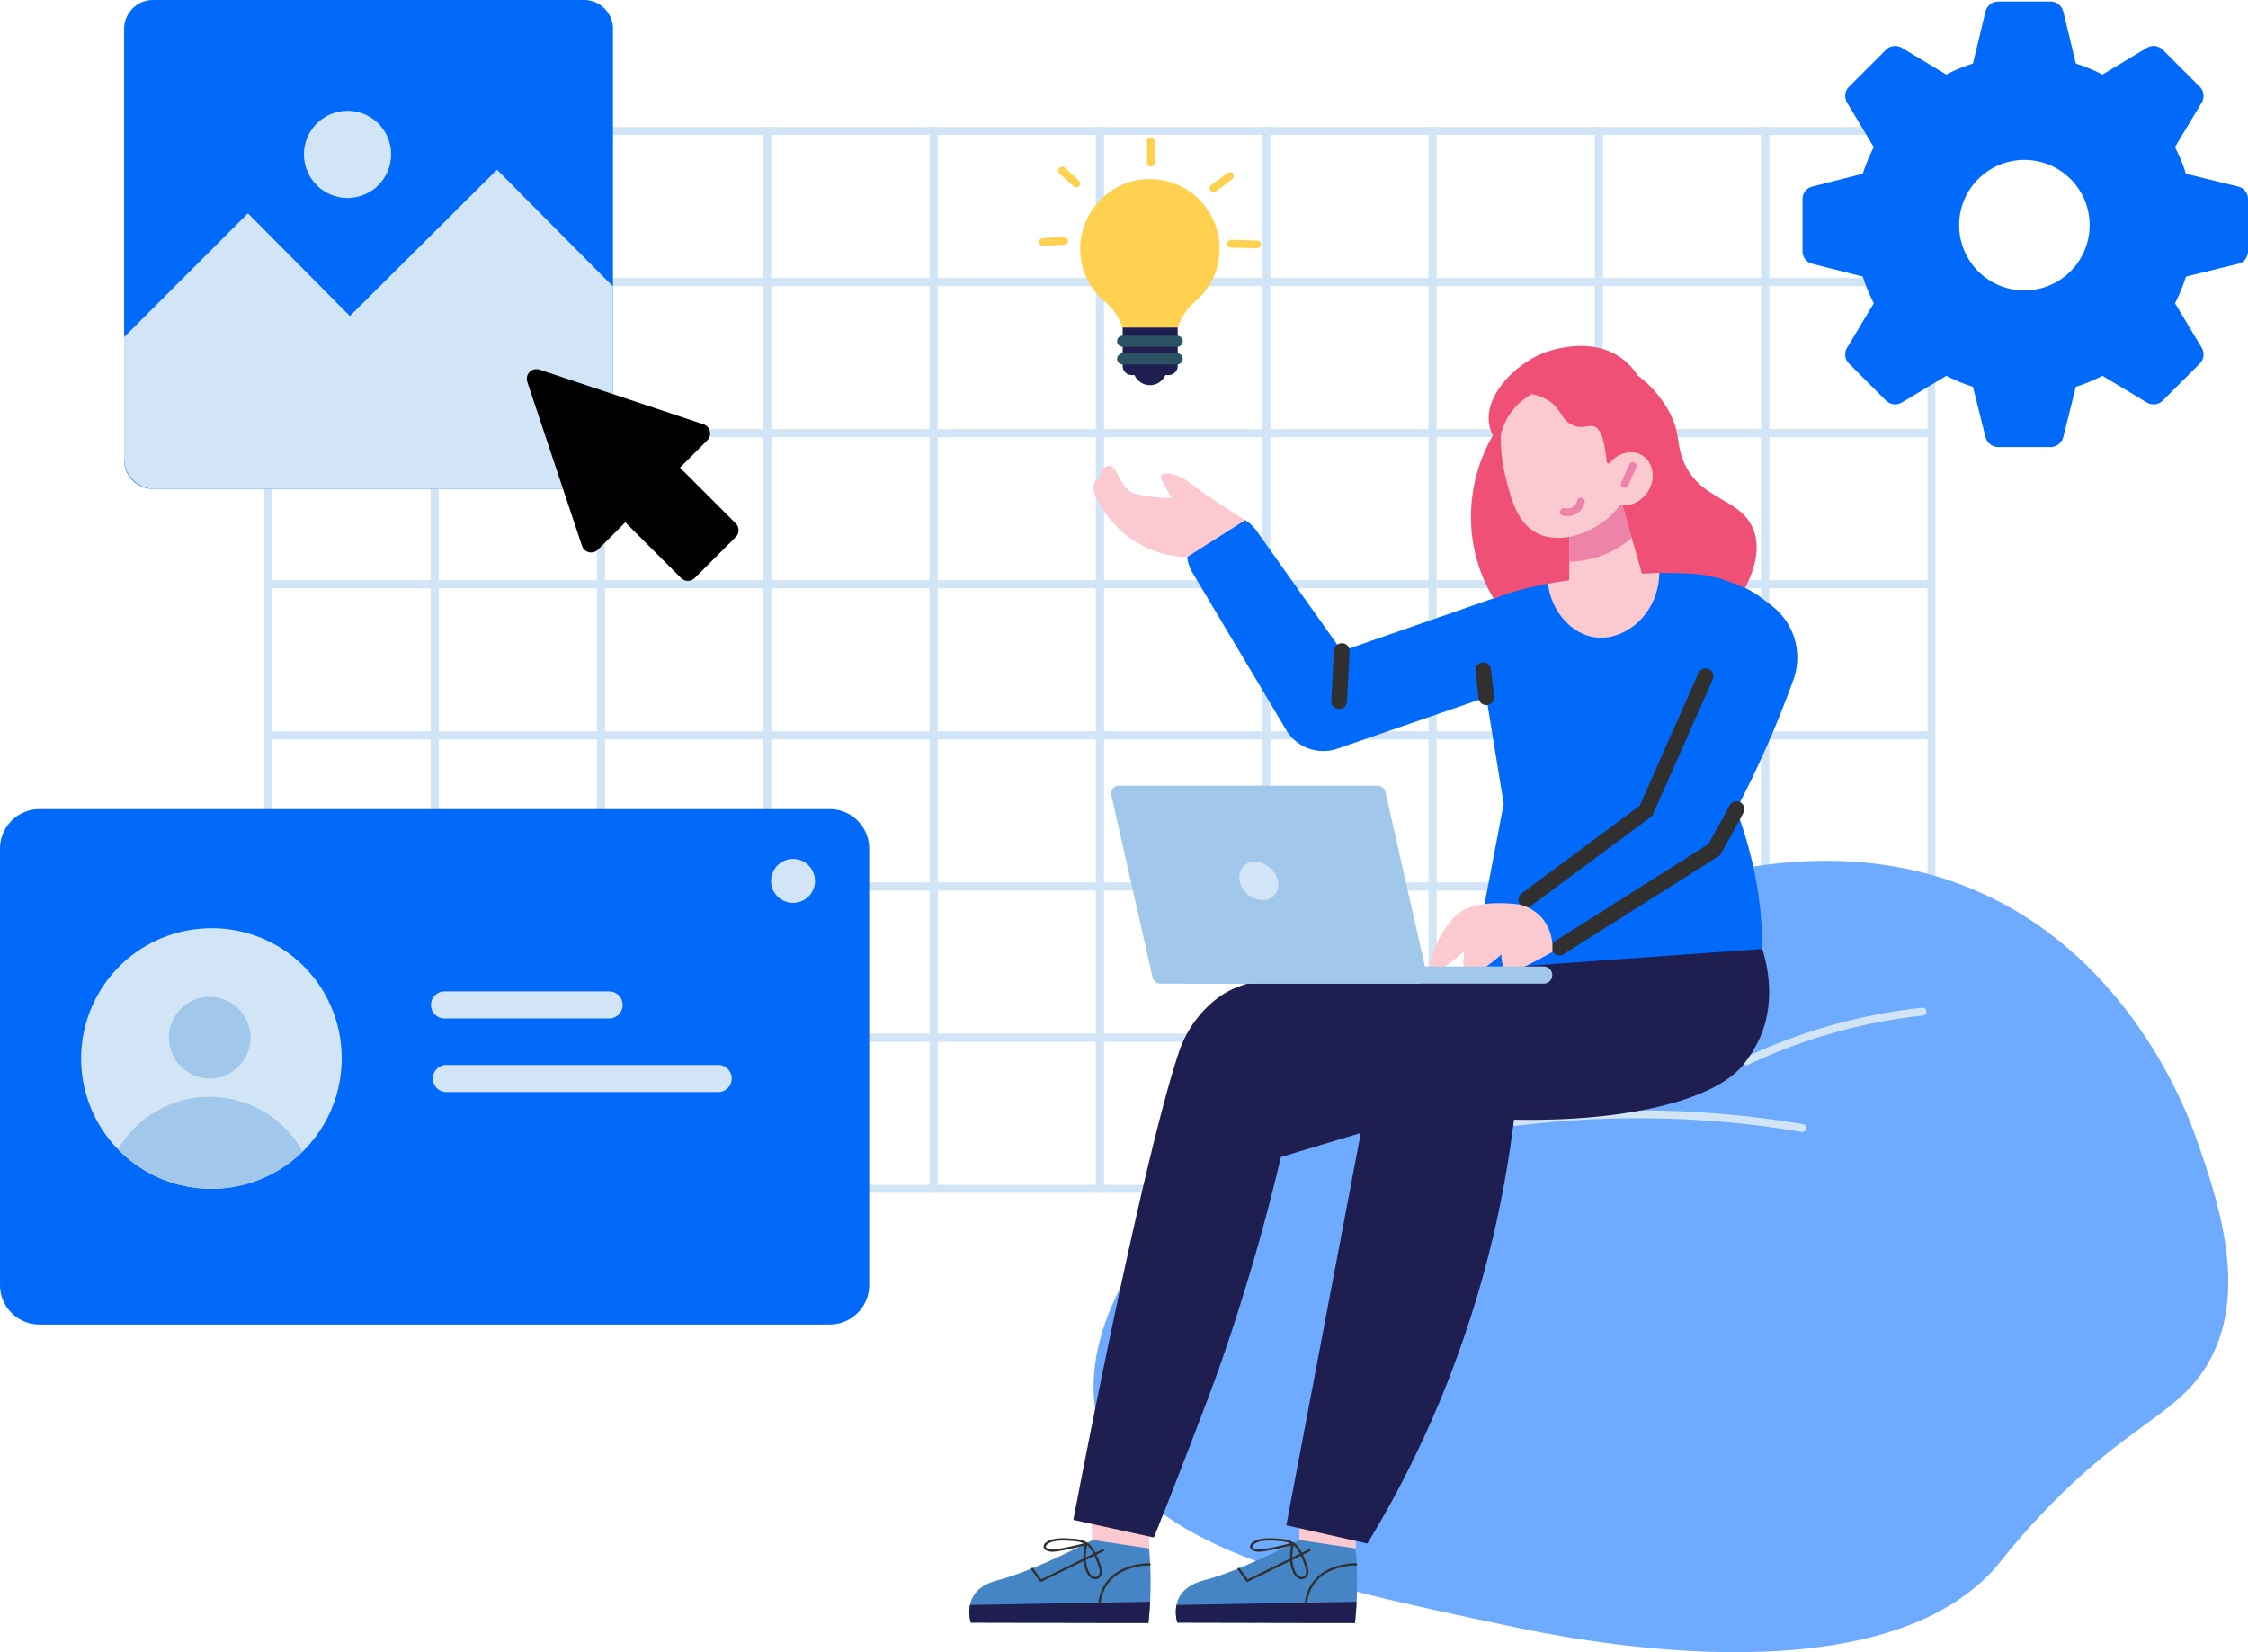 <svg xmlns="http://www.w3.org/2000/svg" width="910.644" height="669.221" viewBox="0 0 910.644 669.221">
  <g id="web-solution" transform="translate(-37.104 -66.732)">
    <g id="Group_71" data-name="Group 71">
      <g id="Group_1" data-name="Group 1">
        <path id="Path_1" data-name="Path 1" d="M214.74,182.586H144.2V118.2H214.74v64.382Zm-67.372-3.172h64.2V121.378h-64.2v58.036Z" fill="#d1e5f6"/>
      </g>
      <g id="Group_2" data-name="Group 2">
        <path id="Path_2" data-name="Path 2" d="M282.114,182.586H211.57V118.2h70.544Zm-67.374-3.172h64.2V121.378h-64.2Z" fill="#d1e5f6"/>
      </g>
      <g id="Group_3" data-name="Group 3">
        <path id="Path_3" data-name="Path 3" d="M349.488,182.586H278.944V118.2h70.544Zm-67.374-3.172h64.2V121.378h-64.2Z" fill="#d1e5f6"/>
      </g>
      <g id="Group_4" data-name="Group 4">
        <path id="Path_4" data-name="Path 4" d="M416.865,182.586H346.318V118.2h70.547Zm-67.377-3.172h64.2V121.378h-64.2Z" fill="#d1e5f6"/>
      </g>
      <g id="Group_5" data-name="Group 5">
        <path id="Path_5" data-name="Path 5" d="M484.233,182.586H413.691V118.2h70.542Zm-67.368-3.172h64.2V121.378h-64.2Z" fill="#d1e5f6"/>
      </g>
      <g id="Group_6" data-name="Group 6">
        <path id="Path_6" data-name="Path 6" d="M551.609,182.586H481.062V118.2h70.547Zm-67.376-3.172h64.2V121.378h-64.2v58.036Z" fill="#d1e5f6"/>
      </g>
      <g id="Group_7" data-name="Group 7">
        <path id="Path_7" data-name="Path 7" d="M618.983,182.586H548.435V118.2h70.548Zm-67.374-3.172h64.2V121.378h-64.2Z" fill="#d1e5f6"/>
      </g>
      <g id="Group_8" data-name="Group 8">
        <path id="Path_8" data-name="Path 8" d="M686.357,182.586H615.81V118.2h70.548v64.382Zm-67.374-3.172h64.2V121.378h-64.2Z" fill="#d1e5f6"/>
      </g>
      <g id="Group_9" data-name="Group 9">
        <path id="Path_9" data-name="Path 9" d="M753.73,182.586H683.183V118.2H753.73Zm-67.373-3.172h64.2V121.378h-64.2Z" fill="#d1e5f6"/>
      </g>
      <g id="Group_10" data-name="Group 10">
        <path id="Path_10" data-name="Path 10" d="M821.1,182.586H750.558V118.2H821.1Zm-67.372-3.172h64.2V121.378h-64.2Z" fill="#d1e5f6"/>
      </g>
      <g id="Group_11" data-name="Group 11">
        <path id="Path_11" data-name="Path 11" d="M214.74,243.794H144.2v-64.38H214.74v64.38Zm-67.372-3.171h64.2V182.587h-64.2v58.036Z" fill="#d1e5f6"/>
      </g>
      <g id="Group_12" data-name="Group 12">
        <path id="Path_12" data-name="Path 12" d="M282.114,243.794H211.57v-64.38h70.544Zm-67.374-3.171h64.2V182.587h-64.2Z" fill="#d1e5f6"/>
      </g>
      <g id="Group_13" data-name="Group 13">
        <path id="Path_13" data-name="Path 13" d="M349.488,243.794H278.944v-64.38h70.544Zm-67.374-3.171h64.2V182.587h-64.2Z" fill="#d1e5f6"/>
      </g>
      <g id="Group_14" data-name="Group 14">
        <path id="Path_14" data-name="Path 14" d="M416.865,243.794H346.318v-64.38h70.547Zm-67.377-3.171h64.2V182.587h-64.2Z" fill="#d1e5f6"/>
      </g>
      <g id="Group_15" data-name="Group 15">
        <path id="Path_15" data-name="Path 15" d="M484.233,243.794H413.691v-64.38h70.542Zm-67.368-3.171h64.2V182.587h-64.2Z" fill="#d1e5f6"/>
      </g>
      <g id="Group_16" data-name="Group 16">
        <path id="Path_16" data-name="Path 16" d="M551.609,243.794H481.062v-64.38h70.547Zm-67.376-3.171h64.2V182.587h-64.2v58.036Z" fill="#d1e5f6"/>
      </g>
      <g id="Group_17" data-name="Group 17">
        <path id="Path_17" data-name="Path 17" d="M618.983,243.794H548.435v-64.38h70.548Zm-67.374-3.171h64.2V182.587h-64.2Z" fill="#d1e5f6"/>
      </g>
      <g id="Group_18" data-name="Group 18">
        <path id="Path_18" data-name="Path 18" d="M686.357,243.794H615.81v-64.38h70.548v64.38Zm-67.374-3.171h64.2V182.587h-64.2Z" fill="#d1e5f6"/>
      </g>
      <g id="Group_19" data-name="Group 19">
        <path id="Path_19" data-name="Path 19" d="M753.73,243.794H683.183v-64.38H753.73Zm-67.373-3.171h64.2V182.587h-64.2Z" fill="#d1e5f6"/>
      </g>
      <g id="Group_20" data-name="Group 20">
        <path id="Path_20" data-name="Path 20" d="M821.1,243.794H750.558v-64.38H821.1Zm-67.372-3.171h64.2V182.587h-64.2Z" fill="#d1e5f6"/>
      </g>
      <g id="Group_21" data-name="Group 21">
        <path id="Path_21" data-name="Path 21" d="M214.74,305H144.2V240.622H214.74V305Zm-67.372-3.173h64.2V243.794h-64.2v58.037Z" fill="#d1e5f6"/>
      </g>
      <g id="Group_22" data-name="Group 22">
        <path id="Path_22" data-name="Path 22" d="M282.114,305H211.57V240.622h70.544Zm-67.374-3.173h64.2V243.794h-64.2Z" fill="#d1e5f6"/>
      </g>
      <g id="Group_23" data-name="Group 23">
        <path id="Path_23" data-name="Path 23" d="M349.488,305H278.944V240.622h70.544Zm-67.374-3.173h64.2V243.794h-64.2Z" fill="#d1e5f6"/>
      </g>
      <g id="Group_24" data-name="Group 24">
        <path id="Path_24" data-name="Path 24" d="M416.865,305H346.318V240.622h70.547Zm-67.377-3.173h64.2V243.794h-64.2Z" fill="#d1e5f6"/>
      </g>
      <g id="Group_25" data-name="Group 25">
        <path id="Path_25" data-name="Path 25" d="M484.233,305H413.691V240.622h70.542Zm-67.368-3.173h64.2V243.794h-64.2Z" fill="#d1e5f6"/>
      </g>
      <g id="Group_26" data-name="Group 26">
        <path id="Path_26" data-name="Path 26" d="M551.609,305H481.062V240.622h70.547Zm-67.376-3.173h64.2V243.794h-64.2v58.037Z" fill="#d1e5f6"/>
      </g>
      <g id="Group_27" data-name="Group 27">
        <path id="Path_27" data-name="Path 27" d="M618.983,305H548.435V240.622h70.548Zm-67.374-3.173h64.2V243.794h-64.2Z" fill="#d1e5f6"/>
      </g>
      <g id="Group_28" data-name="Group 28">
        <path id="Path_28" data-name="Path 28" d="M686.357,305H615.81V240.622h70.548V305Zm-67.374-3.173h64.2V243.794h-64.2Z" fill="#d1e5f6"/>
      </g>
      <g id="Group_29" data-name="Group 29">
        <path id="Path_29" data-name="Path 29" d="M753.73,305H683.183V240.622H753.73Zm-67.373-3.173h64.2V243.794h-64.2Z" fill="#d1e5f6"/>
      </g>
      <g id="Group_30" data-name="Group 30">
        <path id="Path_30" data-name="Path 30" d="M821.1,305H750.558V240.622H821.1Zm-67.372-3.173h64.2V243.794h-64.2Z" fill="#d1e5f6"/>
      </g>
      <g id="Group_31" data-name="Group 31">
        <path id="Path_31" data-name="Path 31" d="M214.74,366.211H144.2v-64.38H214.74v64.38Zm-67.372-3.17h64.2V305h-64.2v58.036Z" fill="#d1e5f6"/>
      </g>
      <g id="Group_32" data-name="Group 32">
        <path id="Path_32" data-name="Path 32" d="M282.114,366.211H211.57v-64.38h70.544Zm-67.374-3.17h64.2V305h-64.2Z" fill="#d1e5f6"/>
      </g>
      <g id="Group_33" data-name="Group 33">
        <path id="Path_33" data-name="Path 33" d="M349.488,366.211H278.944v-64.38h70.544Zm-67.374-3.17h64.2V305h-64.2Z" fill="#d1e5f6"/>
      </g>
      <g id="Group_34" data-name="Group 34">
        <path id="Path_34" data-name="Path 34" d="M416.865,366.211H346.318v-64.38h70.547Zm-67.377-3.17h64.2V305h-64.2Z" fill="#d1e5f6"/>
      </g>
      <g id="Group_35" data-name="Group 35">
        <path id="Path_35" data-name="Path 35" d="M484.233,366.211H413.691v-64.38h70.542Zm-67.368-3.17h64.2V305h-64.2Z" fill="#d1e5f6"/>
      </g>
      <g id="Group_36" data-name="Group 36">
        <path id="Path_36" data-name="Path 36" d="M551.609,366.211H481.062v-64.38h70.547Zm-67.376-3.17h64.2V305h-64.2v58.036Z" fill="#d1e5f6"/>
      </g>
      <g id="Group_37" data-name="Group 37">
        <path id="Path_37" data-name="Path 37" d="M618.983,366.211H548.435v-64.38h70.548Zm-67.374-3.17h64.2V305h-64.2Z" fill="#d1e5f6"/>
      </g>
      <g id="Group_38" data-name="Group 38">
        <path id="Path_38" data-name="Path 38" d="M686.357,366.211H615.81v-64.38h70.548v64.38Zm-67.374-3.17h64.2V305h-64.2Z" fill="#d1e5f6"/>
      </g>
      <g id="Group_39" data-name="Group 39">
        <path id="Path_39" data-name="Path 39" d="M753.73,366.211H683.183v-64.38H753.73Zm-67.373-3.17h64.2V305h-64.2Z" fill="#d1e5f6"/>
      </g>
      <g id="Group_40" data-name="Group 40">
        <path id="Path_40" data-name="Path 40" d="M821.1,366.211H750.558v-64.38H821.1Zm-67.372-3.17h64.2V305h-64.2Z" fill="#d1e5f6"/>
      </g>
      <g id="Group_41" data-name="Group 41">
        <path id="Path_41" data-name="Path 41" d="M214.74,427.421H144.2v-64.38H214.74v64.38Zm-67.372-3.173h64.2V366.211h-64.2v58.037Z" fill="#d1e5f6"/>
      </g>
      <g id="Group_42" data-name="Group 42">
        <path id="Path_42" data-name="Path 42" d="M282.114,427.421H211.57v-64.38h70.544Zm-67.374-3.173h64.2V366.211h-64.2Z" fill="#d1e5f6"/>
      </g>
      <g id="Group_43" data-name="Group 43">
        <path id="Path_43" data-name="Path 43" d="M349.488,427.421H278.944v-64.38h70.544Zm-67.374-3.173h64.2V366.211h-64.2Z" fill="#d1e5f6"/>
      </g>
      <g id="Group_44" data-name="Group 44">
        <path id="Path_44" data-name="Path 44" d="M416.865,427.421H346.318v-64.38h70.547Zm-67.377-3.173h64.2V366.211h-64.2Z" fill="#d1e5f6"/>
      </g>
      <g id="Group_45" data-name="Group 45">
        <path id="Path_45" data-name="Path 45" d="M484.233,427.421H413.691v-64.38h70.542Zm-67.368-3.173h64.2V366.211h-64.2Z" fill="#d1e5f6"/>
      </g>
      <g id="Group_46" data-name="Group 46">
        <path id="Path_46" data-name="Path 46" d="M551.609,427.421H481.062v-64.38h70.547Zm-67.376-3.173h64.2V366.211h-64.2v58.037Z" fill="#d1e5f6"/>
      </g>
      <g id="Group_47" data-name="Group 47">
        <path id="Path_47" data-name="Path 47" d="M618.983,427.421H548.435v-64.38h70.548Zm-67.374-3.173h64.2V366.211h-64.2Z" fill="#d1e5f6"/>
      </g>
      <g id="Group_48" data-name="Group 48">
        <path id="Path_48" data-name="Path 48" d="M686.357,427.421H615.81v-64.38h70.548v64.38Zm-67.374-3.173h64.2V366.211h-64.2Z" fill="#d1e5f6"/>
      </g>
      <g id="Group_49" data-name="Group 49">
        <path id="Path_49" data-name="Path 49" d="M753.73,427.421H683.183v-64.38H753.73Zm-67.373-3.173h64.2V366.211h-64.2Z" fill="#d1e5f6"/>
      </g>
      <g id="Group_50" data-name="Group 50">
        <path id="Path_50" data-name="Path 50" d="M821.1,427.421H750.558v-64.38H821.1Zm-67.372-3.173h64.2V366.211h-64.2Z" fill="#d1e5f6"/>
      </g>
      <g id="Group_51" data-name="Group 51">
        <path id="Path_51" data-name="Path 51" d="M214.74,488.631H144.2V424.248H214.74v64.383Zm-67.372-3.174h64.2V427.421h-64.2v58.036Z" fill="#d1e5f6"/>
      </g>
      <g id="Group_52" data-name="Group 52">
        <path id="Path_52" data-name="Path 52" d="M282.114,488.631H211.57V424.248h70.544Zm-67.374-3.174h64.2V427.421h-64.2Z" fill="#d1e5f6"/>
      </g>
      <g id="Group_53" data-name="Group 53">
        <path id="Path_53" data-name="Path 53" d="M349.488,488.631H278.944V424.248h70.544Zm-67.374-3.174h64.2V427.421h-64.2Z" fill="#d1e5f6"/>
      </g>
      <g id="Group_54" data-name="Group 54">
        <path id="Path_54" data-name="Path 54" d="M416.865,488.631H346.318V424.248h70.547Zm-67.377-3.174h64.2V427.421h-64.2Z" fill="#d1e5f6"/>
      </g>
      <g id="Group_55" data-name="Group 55">
        <path id="Path_55" data-name="Path 55" d="M484.233,488.631H413.691V424.248h70.542Zm-67.368-3.174h64.2V427.421h-64.2Z" fill="#d1e5f6"/>
      </g>
      <g id="Group_56" data-name="Group 56">
        <path id="Path_56" data-name="Path 56" d="M551.609,488.631H481.062V424.248h70.547Zm-67.376-3.174h64.2V427.421h-64.2v58.036Z" fill="#d1e5f6"/>
      </g>
      <g id="Group_57" data-name="Group 57">
        <path id="Path_57" data-name="Path 57" d="M618.983,488.631H548.435V424.248h70.548Zm-67.374-3.174h64.2V427.421h-64.2Z" fill="#d1e5f6"/>
      </g>
      <g id="Group_58" data-name="Group 58">
        <path id="Path_58" data-name="Path 58" d="M686.357,488.631H615.81V424.248h70.548v64.383Zm-67.374-3.174h64.2V427.421h-64.2Z" fill="#d1e5f6"/>
      </g>
      <g id="Group_59" data-name="Group 59">
        <path id="Path_59" data-name="Path 59" d="M753.73,488.631H683.183V424.248H753.73Zm-67.373-3.174h64.2V427.421h-64.2Z" fill="#d1e5f6"/>
      </g>
      <g id="Group_60" data-name="Group 60">
        <path id="Path_60" data-name="Path 60" d="M821.1,488.631H750.558V424.248H821.1Zm-67.372-3.174h64.2V427.421h-64.2Z" fill="#d1e5f6"/>
      </g>
      <g id="Group_61" data-name="Group 61">
        <path id="Path_61" data-name="Path 61" d="M214.74,549.835H144.2V485.457H214.74v64.378Zm-67.372-3.171h64.2V488.631h-64.2v58.033Z" fill="#d1e5f6"/>
      </g>
      <g id="Group_62" data-name="Group 62">
        <path id="Path_62" data-name="Path 62" d="M282.114,549.835H211.57V485.457h70.544Zm-67.374-3.171h64.2V488.631h-64.2Z" fill="#d1e5f6"/>
      </g>
      <g id="Group_63" data-name="Group 63">
        <path id="Path_63" data-name="Path 63" d="M349.488,549.835H278.944V485.457h70.544Zm-67.374-3.171h64.2V488.631h-64.2Z" fill="#d1e5f6"/>
      </g>
      <g id="Group_64" data-name="Group 64">
        <path id="Path_64" data-name="Path 64" d="M416.865,549.835H346.318V485.457h70.547Zm-67.377-3.171h64.2V488.631h-64.2Z" fill="#d1e5f6"/>
      </g>
      <g id="Group_65" data-name="Group 65">
        <path id="Path_65" data-name="Path 65" d="M484.233,549.835H413.691V485.457h70.542Zm-67.368-3.171h64.2V488.631h-64.2Z" fill="#d1e5f6"/>
      </g>
      <g id="Group_66" data-name="Group 66">
        <path id="Path_66" data-name="Path 66" d="M551.609,549.835H481.062V485.457h70.547Zm-67.376-3.171h64.2V488.631h-64.2v58.033Z" fill="#d1e5f6"/>
      </g>
      <g id="Group_67" data-name="Group 67">
        <path id="Path_67" data-name="Path 67" d="M618.983,549.835H548.435V485.457h70.548Zm-67.374-3.171h64.2V488.631h-64.2Z" fill="#d1e5f6"/>
      </g>
      <g id="Group_68" data-name="Group 68">
        <path id="Path_68" data-name="Path 68" d="M686.357,549.835H615.81V485.457h70.548v64.378Zm-67.374-3.171h64.2V488.631h-64.2Z" fill="#d1e5f6"/>
      </g>
      <g id="Group_69" data-name="Group 69">
        <path id="Path_69" data-name="Path 69" d="M753.73,549.835H683.183V485.457H753.73Zm-67.373-3.171h64.2V488.631h-64.2Z" fill="#d1e5f6"/>
      </g>
      <g id="Group_70" data-name="Group 70">
        <path id="Path_70" data-name="Path 70" d="M821.1,549.835H750.558V485.457H821.1Zm-67.372-3.171h64.2V488.631h-64.2Z" fill="#d1e5f6"/>
      </g>
    </g>
    <g id="Group_132" data-name="Group 132">
      <g id="Group_75" data-name="Group 75">
        <g id="Group_72" data-name="Group 72">
          <path id="Path_71" data-name="Path 71" d="M845.46,431.188c56.943,28.734,78.192,87.714,81.194,96.257,8.667,24.679,22.257,63.375,4.2,92.692-13.44,21.826-35.582,24.1-74.631,68.6-7.239,8.25-7.884,9.773-11.309,13.566-48.975,54.294-174.43,27.721-196.8,22.981-79.888-16.921-151.528-31.947-165.543-79.376-20.489-69.336,90.561-154.633,158.818-189.646C680.328,436.294,767.233,391.718,845.46,431.188Z" fill="#6eabff"/>
        </g>
        <g id="Group_73" data-name="Group 73">
          <path id="Path_72" data-name="Path 72" d="M744.467,498.228a1.585,1.585,0,0,1-.679-3.018,223.7,223.7,0,0,1,71.93-20.286,1.585,1.585,0,1,1,.341,3.151,220.766,220.766,0,0,0-70.913,20A1.575,1.575,0,0,1,744.467,498.228Z" fill="#d1e5f6"/>
        </g>
        <g id="Group_74" data-name="Group 74">
          <path id="Path_73" data-name="Path 73" d="M767.29,525.232a1.845,1.845,0,0,1-.265-.022,400.068,400.068,0,0,0-76.773-5.409c-12.953.343-26.051,1.337-38.931,2.956a1.586,1.586,0,1,1-.4-3.148c12.983-1.631,26.188-2.634,39.239-2.982a403.173,403.173,0,0,1,77.388,5.454,1.587,1.587,0,0,1-.262,3.151Z" fill="#d1e5f6"/>
        </g>
      </g>
      <g id="Group_127" data-name="Group 127">
        <g id="Group_118" data-name="Group 118">
          <g id="Group_85" data-name="Group 85">
            <g id="Group_77" data-name="Group 77">
              <g id="Group_76" data-name="Group 76">
                <path id="Path_74" data-name="Path 74" d="M479.77,700.293h22.907V685.479l-23.408-4.467Q479.518,690.651,479.77,700.293Z" fill="#facad0"/>
              </g>
            </g>
            <g id="Group_84" data-name="Group 84">
              <g id="Group_81" data-name="Group 81">
                <g id="Group_78" data-name="Group 78">
                  <path id="Path_75" data-name="Path 75" d="M502.573,693.942c.272,3.056.467,6.255.558,9.592a155.678,155.678,0,0,1-.819,20.6q-35.976-.079-71.947-.163s-1.952-5.713,1.053-10.745c2.737-4.582,8.107-5.95,10.357-6.556,8.079-2.183,19.813-6.82,38.006-16.175Z" fill="#4685c5"/>
                </g>
                <g id="Group_79" data-name="Group 79">
                  <path id="Path_76" data-name="Path 76" d="M502.312,724.135q-35.963-.079-71.928-.163a15,15,0,0,1-.332-7.158l72.936-1.286c-.079,1.548-.184,3.14-.315,4.767Q502.509,722.259,502.312,724.135Z" fill="#1f1e50"/>
                </g>
                <g id="Group_80" data-name="Group 80">
                  <path id="Path_77" data-name="Path 77" d="M479.291,705.983a4.93,4.93,0,0,1-1.836-1.99,12.874,12.874,0,0,1-1.408-5.793,24.338,24.338,0,0,1,.445-5.488c-3.424.915-6.933,1.688-10.433,2.284a14.92,14.92,0,0,1-2.571.278,5.72,5.72,0,0,1-2.346-.444,2,2,0,0,1-1.267-1.329,2.116,2.116,0,0,1,1.1-2.118c1.915-1.357,4.373-1.56,6.516-1.571h.3a42.153,42.153,0,0,1,4.739.265,10.628,10.628,0,0,1,5.629,1.89,10.763,10.763,0,0,1,2.509,3.346,36.438,36.438,0,0,1,2.382,5.73,6.762,6.762,0,0,1,.445,2.585,3.022,3.022,0,0,1-1.382,2.447,2.584,2.584,0,0,1-1.292.329A3.093,3.093,0,0,1,479.291,705.983Zm-2.306-7.808a11.931,11.931,0,0,0,1.281,5.362,4,4,0,0,0,1.495,1.636,1.936,1.936,0,0,0,1.9.09,2.12,2.12,0,0,0,.9-1.7,6.007,6.007,0,0,0-.394-2.242,34.627,34.627,0,0,0-2.32-5.578,9.817,9.817,0,0,0-2.267-3.041.507.507,0,0,0-.076-.063A20.279,20.279,0,0,0,476.985,698.175Zm-4.551-7.16a40.338,40.338,0,0,0-4.638-.265h-.3c-1.991.011-4.272.177-5.984,1.394-.188.141-.836.659-.721,1.154.076.341.493.583.735.685a4.921,4.921,0,0,0,1.965.366,14.8,14.8,0,0,0,2.419-.265c3.424-.6,6.871-1.344,10.23-2.233A12.79,12.79,0,0,0,472.434,691.015Z" fill="#303030"/>
                </g>
              </g>
              <g id="Group_82" data-name="Group 82">
                <path id="Path_78" data-name="Path 78" d="M482.5,716.211a.453.453,0,0,0,.457-.405c2.092-14.409,17.29-14.955,19.505-14.955a2.068,2.068,0,0,1,.254.014h.025a.475.475,0,0,0,.47-.456.466.466,0,0,0-.456-.481c-.228.025-18.34-.532-20.711,15.752a.462.462,0,0,0,.395.521Z" fill="#303030"/>
              </g>
              <g id="Group_83" data-name="Group 83">
                <path id="Path_79" data-name="Path 79" d="M484.1,695.083a.466.466,0,0,0,.217-.619.435.435,0,0,0-.622-.217l-24.8,12.167-3.258-4.46a.5.5,0,0,0-.659-.1.479.479,0,0,0-.1.659l3.486,4.778a.5.5,0,0,0,.38.188.613.613,0,0,0,.2-.05" fill="#303030"/>
              </g>
            </g>
          </g>
          <g id="Group_95" data-name="Group 95">
            <g id="Group_87" data-name="Group 87">
              <g id="Group_86" data-name="Group 86">
                <rect id="Rectangle_1" data-name="Rectangle 1" width="22.905" height="14.814" transform="translate(563.428 685.479)" fill="#facad0"/>
              </g>
            </g>
            <g id="Group_94" data-name="Group 94">
              <g id="Group_91" data-name="Group 91">
                <g id="Group_88" data-name="Group 88">
                  <path id="Path_80" data-name="Path 80" d="M586.231,693.942c.273,3.056.465,6.255.555,9.592a154.669,154.669,0,0,1-.819,20.6q-35.97-.079-71.947-.163s-1.951-5.713,1.054-10.745c2.736-4.582,8.106-5.95,10.359-6.556,8.079-2.183,19.813-6.82,38.007-16.175Z" fill="#4685c5"/>
                </g>
                <g id="Group_89" data-name="Group 89">
                  <path id="Path_81" data-name="Path 81" d="M585.967,724.135q-35.962-.079-71.925-.163a15,15,0,0,1-.332-7.158l72.933-1.286c-.076,1.548-.181,3.14-.313,4.767Q586.17,722.259,585.967,724.135Z" fill="#1f1e50"/>
                </g>
                <g id="Group_90" data-name="Group 90">
                  <path id="Path_82" data-name="Path 82" d="M562.949,705.983a4.935,4.935,0,0,1-1.839-1.99A12.915,12.915,0,0,1,559.7,698.2a24.277,24.277,0,0,1,.442-5.488c-3.422.915-6.933,1.688-10.431,2.284a14.976,14.976,0,0,1-2.573.278,5.73,5.73,0,0,1-2.346-.444,2.011,2.011,0,0,1-1.268-1.329,2.121,2.121,0,0,1,1.1-2.118c1.914-1.357,4.373-1.56,6.516-1.571h.3a42.2,42.2,0,0,1,4.738.265,10.627,10.627,0,0,1,5.627,1.89,10.791,10.791,0,0,1,2.512,3.346,36.827,36.827,0,0,1,2.382,5.73,6.76,6.76,0,0,1,.442,2.585,3.018,3.018,0,0,1-1.38,2.447,2.6,2.6,0,0,1-1.292.329A3.1,3.1,0,0,1,562.949,705.983Zm-2.306-7.808a11.933,11.933,0,0,0,1.279,5.362,4.017,4.017,0,0,0,1.5,1.636,1.934,1.934,0,0,0,1.9.09,2.109,2.109,0,0,0,.9-1.7,5.965,5.965,0,0,0-.392-2.242,34.622,34.622,0,0,0-2.32-5.578,9.858,9.858,0,0,0-2.27-3.041.378.378,0,0,0-.076-.063A20.315,20.315,0,0,0,560.643,698.175Zm-4.55-7.16a40.376,40.376,0,0,0-4.638-.265h-.3c-1.991.011-4.271.177-5.983,1.394-.191.141-.837.659-.724,1.154.075.341.495.583.737.685a4.918,4.918,0,0,0,1.963.366,14.836,14.836,0,0,0,2.422-.265c3.421-.6,6.868-1.344,10.228-2.233A12.794,12.794,0,0,0,556.093,691.015Z" fill="#303030"/>
                </g>
              </g>
              <g id="Group_92" data-name="Group 92">
                <path id="Path_83" data-name="Path 83" d="M566.156,716.211a.45.45,0,0,0,.456-.405c2.09-14.409,17.287-14.955,19.507-14.955a2.06,2.06,0,0,1,.253.014h.025a.475.475,0,0,0,.47-.456.467.467,0,0,0-.459-.481c-.228.025-18.34-.532-20.708,15.752a.459.459,0,0,0,.392.521Z" fill="#303030"/>
              </g>
              <g id="Group_93" data-name="Group 93">
                <path id="Path_84" data-name="Path 84" d="M567.753,695.083a.461.461,0,0,0,.214-.619.432.432,0,0,0-.619-.217l-24.806,12.167-3.258-4.46a.5.5,0,0,0-.659-.1.48.48,0,0,0-.1.659l3.486,4.778a.512.512,0,0,0,.381.188.589.589,0,0,0,.2-.05" fill="#303030"/>
              </g>
            </g>
          </g>
          <g id="Group_97" data-name="Group 97">
            <g id="Group_96" data-name="Group 96">
              <path id="Path_85" data-name="Path 85" d="M546.107,281.7l34.568,48.741,60.892-21.159a18.455,18.455,0,1,1,11.762,34.985l-73.876,25.523-.687.237a17.556,17.556,0,0,1-20.661-7.659l-37.983-63.749A15.516,15.516,0,0,1,546.107,281.7Z" fill="#016afb"/>
            </g>
          </g>
          <g id="Group_116" data-name="Group 116">
            <g id="Group_99" data-name="Group 99">
              <g id="Group_98" data-name="Group 98">
                <path id="Path_86" data-name="Path 86" d="M640.314,238.272c-1.656-11.234,9.85-23.258,21.152-28.2.87-.382,19.256-8.117,32.727,1.906a26.25,26.25,0,0,1,6.382,6.883A45.3,45.3,0,0,1,713.2,233.372c4.56,8.475,2.918,12.486,5.651,19.6,6.4,16.648,23.227,15.081,28.458,28.081C753.531,296.5,736.745,316.02,736,316.862c-16.924,19.213-52.515,26.774-78.023,9.045-24.846-17.266-32.98-53.559-16.113-82.828A15.559,15.559,0,0,1,640.314,238.272Z" fill="#f05076"/>
              </g>
            </g>
            <g id="Group_101" data-name="Group 101">
              <g id="Group_100" data-name="Group 100">
                <path id="Path_87" data-name="Path 87" d="M750.326,465.09q.291-3.08.462-6.243c1.479-28.044-5.153-53.4-14.653-74.864l2.754-37.922c13.142-9.625,19.48-22.73,15.9-31.52-2.878-7.054-11.687-10.213-18.365-12.608-8.023-2.878-14.736-3.013-23.539-3.114-1.34-.016-2.407,0-3.255.017a295.651,295.651,0,0,0-45.482,4.325c-20.956,4.053-27.084,8.211-30.759,12.711a17.515,17.515,0,0,0-3.959,7.775c-1.982,10.278,7.643,19,8.893,20.1l7.918,48.572q-6.972,36.432-13.944,72.868Z" fill="#016afb"/>
              </g>
            </g>
            <g id="Group_106" data-name="Group 106">
              <g id="Group_103" data-name="Group 103">
                <g id="Group_102" data-name="Group 102">
                  <path id="Path_88" data-name="Path 88" d="M664.137,303.157c1.486,11.573,9.754,20.43,19.041,21.722,12.182,1.7,26.017-9.645,26.081-26.121l-7.022.311q-2.056-7.206-4.111-14.429-2.361-8.314-4.705-16.61-10.2,3.6-20.394,7.136c-.006.679-.208,18.389-.214,19.071,0,.105-.084,7.439-.084,7.545q-2.251.282-4.627.667Q666.061,302.781,664.137,303.157Z" fill="#facad0"/>
                </g>
              </g>
              <g id="Group_105" data-name="Group 105">
                <g id="Group_104" data-name="Group 104">
                  <path id="Path_89" data-name="Path 89" d="M672.813,294.238a40.02,40.02,0,0,0,25.312-9.6q-2.352-8.307-4.705-16.61-10.2,3.6-20.394,7.136C672.965,281.534,672.875,287.871,672.813,294.238Z" fill="#ed83a9"/>
                </g>
              </g>
            </g>
            <g id="Group_115" data-name="Group 115">
              <g id="Group_110" data-name="Group 110">
                <g id="Group_109" data-name="Group 109">
                  <g id="Group_108" data-name="Group 108">
                    <g id="Group_107" data-name="Group 107">
                      <path id="Path_90" data-name="Path 90" d="M645.1,242.674a62.217,62.217,0,0,0,1.721,16.487c2.278,9.257,4.771,19.5,13.1,23.622,10.7,5.32,26.48-1.662,33.495-11.565,4.092.831,8.735-1.262,11.317-5.536a11.361,11.361,0,0,0,.831-10.919,8.525,8.525,0,0,0-8.55-4.8,11.115,11.115,0,0,0-8,4.614c-.338-.124-.616-.246-.83-.339-.541-.231-.659-10.782-4.03-13.995-2.639-2.513-5.693.952-10.494-1.547-4.28-2.226-3.923-6.054-8.907-9.47a17.874,17.874,0,0,0-7.2-2.825A25.637,25.637,0,0,0,645.1,242.674Z" fill="#facad0"/>
                    </g>
                  </g>
                </g>
              </g>
              <g id="Group_112" data-name="Group 112">
                <g id="Group_111" data-name="Group 111">
                  <path id="Path_91" data-name="Path 91" d="M672.086,275.789a7.043,7.043,0,0,0,3.289-.794,7.327,7.327,0,0,0,3.688-4.875,1.537,1.537,0,0,0-3-.649,4.3,4.3,0,0,1-2.106,2.8,4.173,4.173,0,0,1-2.974.307,1.539,1.539,0,1,0-.791,2.974A7.5,7.5,0,0,0,672.086,275.789Z" fill="#ed83a9"/>
                </g>
              </g>
              <g id="Group_114" data-name="Group 114">
                <g id="Group_113" data-name="Group 113">
                  <path id="Path_92" data-name="Path 92" d="M695.241,264.368a1.537,1.537,0,0,0,1.405-.912l3.289-7.4a1.538,1.538,0,1,0-2.81-1.249l-3.289,7.4a1.538,1.538,0,0,0,1.405,2.163Z" fill="#ed83a9"/>
                </g>
              </g>
            </g>
          </g>
          <g id="Group_117" data-name="Group 117">
            <path id="Path_93" data-name="Path 93" d="M579.58,353.9c-.06,0-.112,0-.172,0a3.177,3.177,0,0,1-3-3.34l1.1-20.286a3.174,3.174,0,0,1,6.339.34l-1.1,20.286A3.176,3.176,0,0,1,579.58,353.9Z" fill="#303030"/>
          </g>
        </g>
        <g id="Group_119" data-name="Group 119">
          <path id="Path_94" data-name="Path 94" d="M633.224,459.564c-9.13.161-20.227.4-32.87.758-47.674,1.36-60.652,2.872-71.522,11.872a46.016,46.016,0,0,0-14.451,21.559c-8.664,26.039-24.605,95.482-42.489,188.6l32.631,7.142c3.1-7.705,7.406-18.521,12.427-31.517,6.206-16.062,11.881-31.031,14.291-37.922a849.206,849.206,0,0,0,24.752-84.658q16.173-4.883,32.353-9.76-15.089,79.452-30.173,158.9,16.426,3.7,32.854,7.4a429.327,429.327,0,0,0,29.246-57.479,432.764,432.764,0,0,0,30.119-114.208c45.257.909,80.806-7.747,92.638-21.937a52.205,52.205,0,0,0,7.218-11.723c6.243-14.885,2.7-29.266.749-35.461Q692.107,455.35,633.224,459.564Z" fill="#1f1e50"/>
        </g>
        <g id="Group_120" data-name="Group 120">
          <path id="Path_95" data-name="Path 95" d="M541.512,277.422c-10.126-6.392-17.631-11.365-22.479-15.173,0,0-5.3-4.164-9.985-3.633a2.045,2.045,0,0,0-1.568.75c-.462.807.329,1.995.811,2.882l3.394,6.219s-8.856,0-15.077-1.884-6.786-12.159-10.743-11.074a3.472,3.472,0,0,0-2.639,4.666s-1.506-.755-3.016,2.827,6.409,16.773,16.963,23.181a42.612,42.612,0,0,0,20.784,6.219Z" fill="#facad0"/>
        </g>
        <g id="Group_121" data-name="Group 121">
          <path id="Path_96" data-name="Path 96" d="M639.2,352.323a3.165,3.165,0,0,1-3.147-2.813L634.8,338.559a3.176,3.176,0,0,1,2.794-3.512,3.144,3.144,0,0,1,3.509,2.793l1.25,10.951a3.175,3.175,0,0,1-2.793,3.512A3.217,3.217,0,0,1,639.2,352.323Z" fill="#303030"/>
        </g>
        <g id="Group_126" data-name="Group 126">
          <g id="Group_122" data-name="Group 122">
            <path id="Path_97" data-name="Path 97" d="M755.547,312.661a26.435,26.435,0,0,1,8.048,29.4c-3.914,10.853-8.558,22.316-14.073,34.208-5.886,12.691-12.019,24.25-18.093,34.678l-65.521,41.437c-8.487-12.376-4.717-6.877-13.2-19.256q25.605-19,51.21-38.012,19.974-45.137,39.953-90.273a71.964,71.964,0,0,1,10.684,7.016C754.889,312.123,755.221,312.392,755.547,312.661Z" fill="#016afb"/>
          </g>
          <g id="Group_123" data-name="Group 123">
            <path id="Path_98" data-name="Path 98" d="M655.351,434.34a3.172,3.172,0,0,1-1.892-5.719l47.893-35.554L725.147,339.3a3.172,3.172,0,0,1,5.8,2.566l-24.473,55.293-49.237,36.554A3.164,3.164,0,0,1,655.351,434.34Z" fill="#303030"/>
          </g>
          <g id="Group_124" data-name="Group 124">
            <path id="Path_99" data-name="Path 99" d="M668.806,453.725a3.172,3.172,0,0,1-1.7-5.852l61.973-39.191c3-5.174,5.908-10.45,8.656-15.7a3.171,3.171,0,0,1,5.618,2.943c-2.909,5.559-6,11.151-9.183,16.617l-.389.673-.656.411L670.5,453.232A3.124,3.124,0,0,1,668.806,453.725Z" fill="#303030"/>
          </g>
          <g id="Group_125" data-name="Group 125">
            <path id="Path_100" data-name="Path 100" d="M652.7,433.126s-15.468-2.394-23.544,2.7-15.426,23.558-11.939,24.313,13.192-8.293,13.192-8.293-2.072,8.952,2.072,9.236S645.3,453.35,645.3,453.35s0,7.253,3.016,7.253,17.592-8.222,17.592-8.222c.121-1.2.76-8.761-4.776-14.485A17.529,17.529,0,0,0,652.7,433.126Z" fill="#facad0"/>
          </g>
        </g>
      </g>
      <g id="Group_131" data-name="Group 131">
        <g id="Group_128" data-name="Group 128">
          <path id="Path_101" data-name="Path 101" d="M598.312,387.458l16.721,73.831a3.171,3.171,0,0,1-3.095,3.872H507.121a3.172,3.172,0,0,1-3.1-2.47L487.3,388.86a3.176,3.176,0,0,1,3.1-3.875H595.22A3.172,3.172,0,0,1,598.312,387.458Z" fill="#a1c8ea"/>
        </g>
        <g id="Group_129" data-name="Group 129">
          <path id="Path_102" data-name="Path 102" d="M662.428,465.16h-144a3.479,3.479,0,0,1-3.48-3.48h0a3.479,3.479,0,0,1,3.48-3.48h144a3.482,3.482,0,0,1,3.483,3.48h0A3.481,3.481,0,0,1,662.428,465.16Z" fill="#a1c8ea"/>
        </g>
        <g id="Group_130" data-name="Group 130">
          <path id="Path_103" data-name="Path 103" d="M554.783,423.541c.845,4.294-1.949,7.774-6.243,7.774a9.931,9.931,0,0,1-9.3-7.774c-.848-4.3,1.948-7.775,6.243-7.775A9.932,9.932,0,0,1,554.783,423.541Z" fill="#d1e5f6"/>
        </g>
      </g>
    </g>
    <g id="Group_147" data-name="Group 147">
      <g id="Group_140" data-name="Group 140">
        <g id="Group_133" data-name="Group 133">
          <path id="Path_104" data-name="Path 104" d="M514.172,199.631a23.045,23.045,0,0,1,6.952-10.636,27.938,27.938,0,0,0,10.022-21.476,28.238,28.238,0,0,0-29.655-28.224c-14.521.612-26.385,12.884-26.793,27.406a28.007,28.007,0,0,0,10.022,22.293,21.961,21.961,0,0,1,7.158,10.636h22.294Z" fill="#ffd151"/>
        </g>
        <g id="Group_136" data-name="Group 136">
          <g id="Group_134" data-name="Group 134">
            <path id="Path_105" data-name="Path 105" d="M496.581,218.447a6.83,6.83,0,0,0,12.683,0Z" fill="#1f1e50"/>
          </g>
          <g id="Group_135" data-name="Group 135">
            <path id="Path_106" data-name="Path 106" d="M510.488,218.651h-14.93a3.667,3.667,0,0,1-3.681-3.682V199.425h22.294v15.544A3.665,3.665,0,0,1,510.488,218.651Z" fill="#1f1e50"/>
          </g>
        </g>
        <g id="Group_139" data-name="Group 139">
          <g id="Group_137" data-name="Group 137">
            <path id="Path_107" data-name="Path 107" d="M513.966,207.2H491.878a2.269,2.269,0,0,1-2.25-2.25h0a2.269,2.269,0,0,1,2.25-2.249h22.088a2.268,2.268,0,0,1,2.25,2.249h0A2.269,2.269,0,0,1,513.966,207.2Z" fill="#2a5262"/>
          </g>
          <g id="Group_138" data-name="Group 138">
            <path id="Path_108" data-name="Path 108" d="M513.966,214.357H491.878a2.27,2.27,0,0,1-2.25-2.25h0a2.269,2.269,0,0,1,2.25-2.25h22.088a2.268,2.268,0,0,1,2.25,2.25h0A2.27,2.27,0,0,1,513.966,214.357Z" fill="#2a5262"/>
          </g>
        </g>
      </g>
      <g id="Group_146" data-name="Group 146">
        <g id="Group_141" data-name="Group 141">
          <path id="Path_109" data-name="Path 109" d="M473.084,142.637a1.585,1.585,0,0,1-1.067-.413l-5.736-5.2a1.586,1.586,0,1,1,2.126-2.354l5.742,5.2a1.586,1.586,0,0,1-1.065,2.761Z" fill="#ffd151"/>
        </g>
        <g id="Group_142" data-name="Group 142">
          <path id="Path_110" data-name="Path 110" d="M503.3,134.175a1.585,1.585,0,0,1-1.586-1.585v-8.576a1.585,1.585,0,1,1,3.171,0v8.576A1.585,1.585,0,0,1,503.3,134.175Z" fill="#ffd151"/>
        </g>
        <g id="Group_143" data-name="Group 143">
          <path id="Path_111" data-name="Path 111" d="M528.677,144.581a1.588,1.588,0,0,1-.949-2.86l6.648-4.94a1.589,1.589,0,0,1,1.9,2.547l-6.648,4.94A1.592,1.592,0,0,1,528.677,144.581Z" fill="#ffd151"/>
        </g>
        <g id="Group_144" data-name="Group 144">
          <path id="Path_112" data-name="Path 112" d="M459.523,166.386a1.587,1.587,0,0,1-.1-3.17l8.623-.539a1.535,1.535,0,0,1,1.681,1.484,1.587,1.587,0,0,1-1.484,1.683l-8.623.539C459.588,166.386,459.554,166.386,459.523,166.386Z" fill="#ffd151"/>
        </g>
        <g id="Group_145" data-name="Group 145">
          <path id="Path_113" data-name="Path 113" d="M546.313,167.331h-.045l-10.6-.31a1.59,1.59,0,0,1-1.541-1.633,1.669,1.669,0,0,1,1.634-1.539l10.6.31a1.586,1.586,0,0,1-.048,3.172Z" fill="#ffd151"/>
        </g>
      </g>
    </g>
    <g id="Group_150" data-name="Group 150" transform="translate(0 25)">
      <g id="Group_149" data-name="Group 149">
        <g id="Group_148" data-name="Group 148">
          <path id="Path_114" data-name="Path 114" d="M943.729,117.292l-21.11-5.181a68.277,68.277,0,0,0-4.443-10.785l10.787-17.977a5.261,5.261,0,0,0-.74-6.45L913.205,61.884a5.256,5.256,0,0,0-6.448-.74L888.78,71.93A68.066,68.066,0,0,0,878,67.488l-5.074-21.112a5.429,5.429,0,0,0-5.182-4.019H846.592a5.425,5.425,0,0,0-5.182,4.019l-5.077,21.112a68.012,68.012,0,0,0-10.784,4.442L807.574,61.144a5.261,5.261,0,0,0-6.451.74L786.108,76.9a5.257,5.257,0,0,0-.74,6.45l10.785,17.977a68.072,68.072,0,0,0-4.441,10.785l-20.407,5.181a5.212,5.212,0,0,0-4.018,5.076v21.147a5.213,5.213,0,0,0,4.018,5.076l20.407,5.182a68.253,68.253,0,0,0,4.441,10.785l-10.785,17.976a5.256,5.256,0,0,0,.74,6.45L801.123,204a5.263,5.263,0,0,0,6.451.741l17.975-10.785a68.007,68.007,0,0,0,10.784,4.441L841.41,218.8a5.425,5.425,0,0,0,5.182,4.017h21.147a5.427,5.427,0,0,0,5.182-4.017L878,198.4a68.056,68.056,0,0,0,10.785-4.441l17.977,10.785a5.255,5.255,0,0,0,6.448-.741l15.018-15.015a5.261,5.261,0,0,0,.74-6.45l-10.787-17.976a68.218,68.218,0,0,0,4.443-10.785l21.11-5.182a5.213,5.213,0,0,0,4.019-5.076V122.368A5.21,5.21,0,0,0,943.729,117.292Zm-86.563,42.084A26.435,26.435,0,1,1,883.6,132.941,26.445,26.445,0,0,1,857.166,159.376Z" fill="#016afb"/>
        </g>
      </g>
    </g>
    <g id="Group_154" data-name="Group 154">
      <g id="Group_151" data-name="Group 151">
        <path id="Path_115" data-name="Path 115" d="M273.672,264.756H99.128a11.74,11.74,0,0,1-11.741-11.74V78.473A11.74,11.74,0,0,1,99.128,66.732H273.671a11.739,11.739,0,0,1,11.74,11.741V253.016A11.738,11.738,0,0,1,273.672,264.756Z" fill="#016afb"/>
      </g>
      <g id="Group_152" data-name="Group 152">
        <path id="Path_116" data-name="Path 116" d="M178.832,194.755l-41.307-41.624L87.387,203.267v49.218a12.307,12.307,0,0,0,12.272,12.271h173.48a12.307,12.307,0,0,0,12.272-12.271V182.771l-46.984-47.3Z" fill="#d1e5f6"/>
      </g>
      <g id="Group_153" data-name="Group 153">
        <circle id="Ellipse_1" data-name="Ellipse 1" cx="17.659" cy="17.659" r="17.659" transform="translate(160.227 111.609)" fill="#d1e5f6"/>
      </g>
    </g>
    <g id="Group_163" data-name="Group 163">
      <g id="Group_156" data-name="Group 156">
        <path id="Path_118" data-name="Path 118" d="M373.2,603.23H53.109a16,16,0,0,1-16-16V410.461a16.007,16.007,0,0,1,16-16.006H373.2a16.007,16.007,0,0,1,16.006,16.006V587.228A16.006,16.006,0,0,1,373.2,603.23Z" fill="#016afb"/>
      </g>
      <g id="Group_157" data-name="Group 157">
        <path id="Path_119" data-name="Path 119" d="M175.519,495.479a52.774,52.774,0,1,1-52.758-52.758A52.551,52.551,0,0,1,175.519,495.479Z" fill="#d1e5f6"/>
      </g>
      <g id="Group_158" data-name="Group 158">
        <circle id="Ellipse_2" data-name="Ellipse 2" cx="16.538" cy="16.538" r="16.538" transform="translate(105.511 470.505)" fill="#a1c8ea"/>
      </g>
      <g id="Group_159" data-name="Group 159">
        <path id="Path_120" data-name="Path 120" d="M159.657,533.168a52.75,52.75,0,0,1-74.711-.888,42.978,42.978,0,0,1,74.711.888Z" fill="#a1c8ea"/>
      </g>
      <g id="Group_160" data-name="Group 160">
        <circle id="Ellipse_3" data-name="Ellipse 3" cx="8.904" cy="8.904" r="8.904" transform="translate(349.451 414.637)" fill="#d1e5f6"/>
      </g>
      <g id="Group_161" data-name="Group 161">
        <path id="Path_121" data-name="Path 121" d="M283.849,479.263H217.168a5.481,5.481,0,0,1-5.482-5.48h0a5.482,5.482,0,0,1,5.482-5.482h66.681a5.482,5.482,0,0,1,5.483,5.482h0A5.482,5.482,0,0,1,283.849,479.263Z" fill="#d1e5f6"/>
      </g>
      <g id="Group_162" data-name="Group 162">
        <path id="Path_122" data-name="Path 122" d="M328.036,509.063H217.911a5.482,5.482,0,0,1-5.48-5.482h0a5.482,5.482,0,0,1,5.48-5.483H328.036a5.482,5.482,0,0,1,5.48,5.483h0A5.482,5.482,0,0,1,328.036,509.063Z" fill="#d1e5f6"/>
      </g>
    </g>
    <g id="Group_164" data-name="Group 164">
      <path id="Path_123" data-name="Path 123" d="M335.135,278.724l-22.578-22.578,11.072-11.074a3.915,3.915,0,0,0-1.529-6.482l-66.439-22.147a3.916,3.916,0,0,0-4.953,4.953l22.147,66.439a3.916,3.916,0,0,0,6.483,1.53l11.072-11.074,22.581,22.578a3.916,3.916,0,0,0,5.536,0l16.608-16.61A3.913,3.913,0,0,0,335.135,278.724Z" fill="#010101"/>
    </g>
  </g>
</svg>
